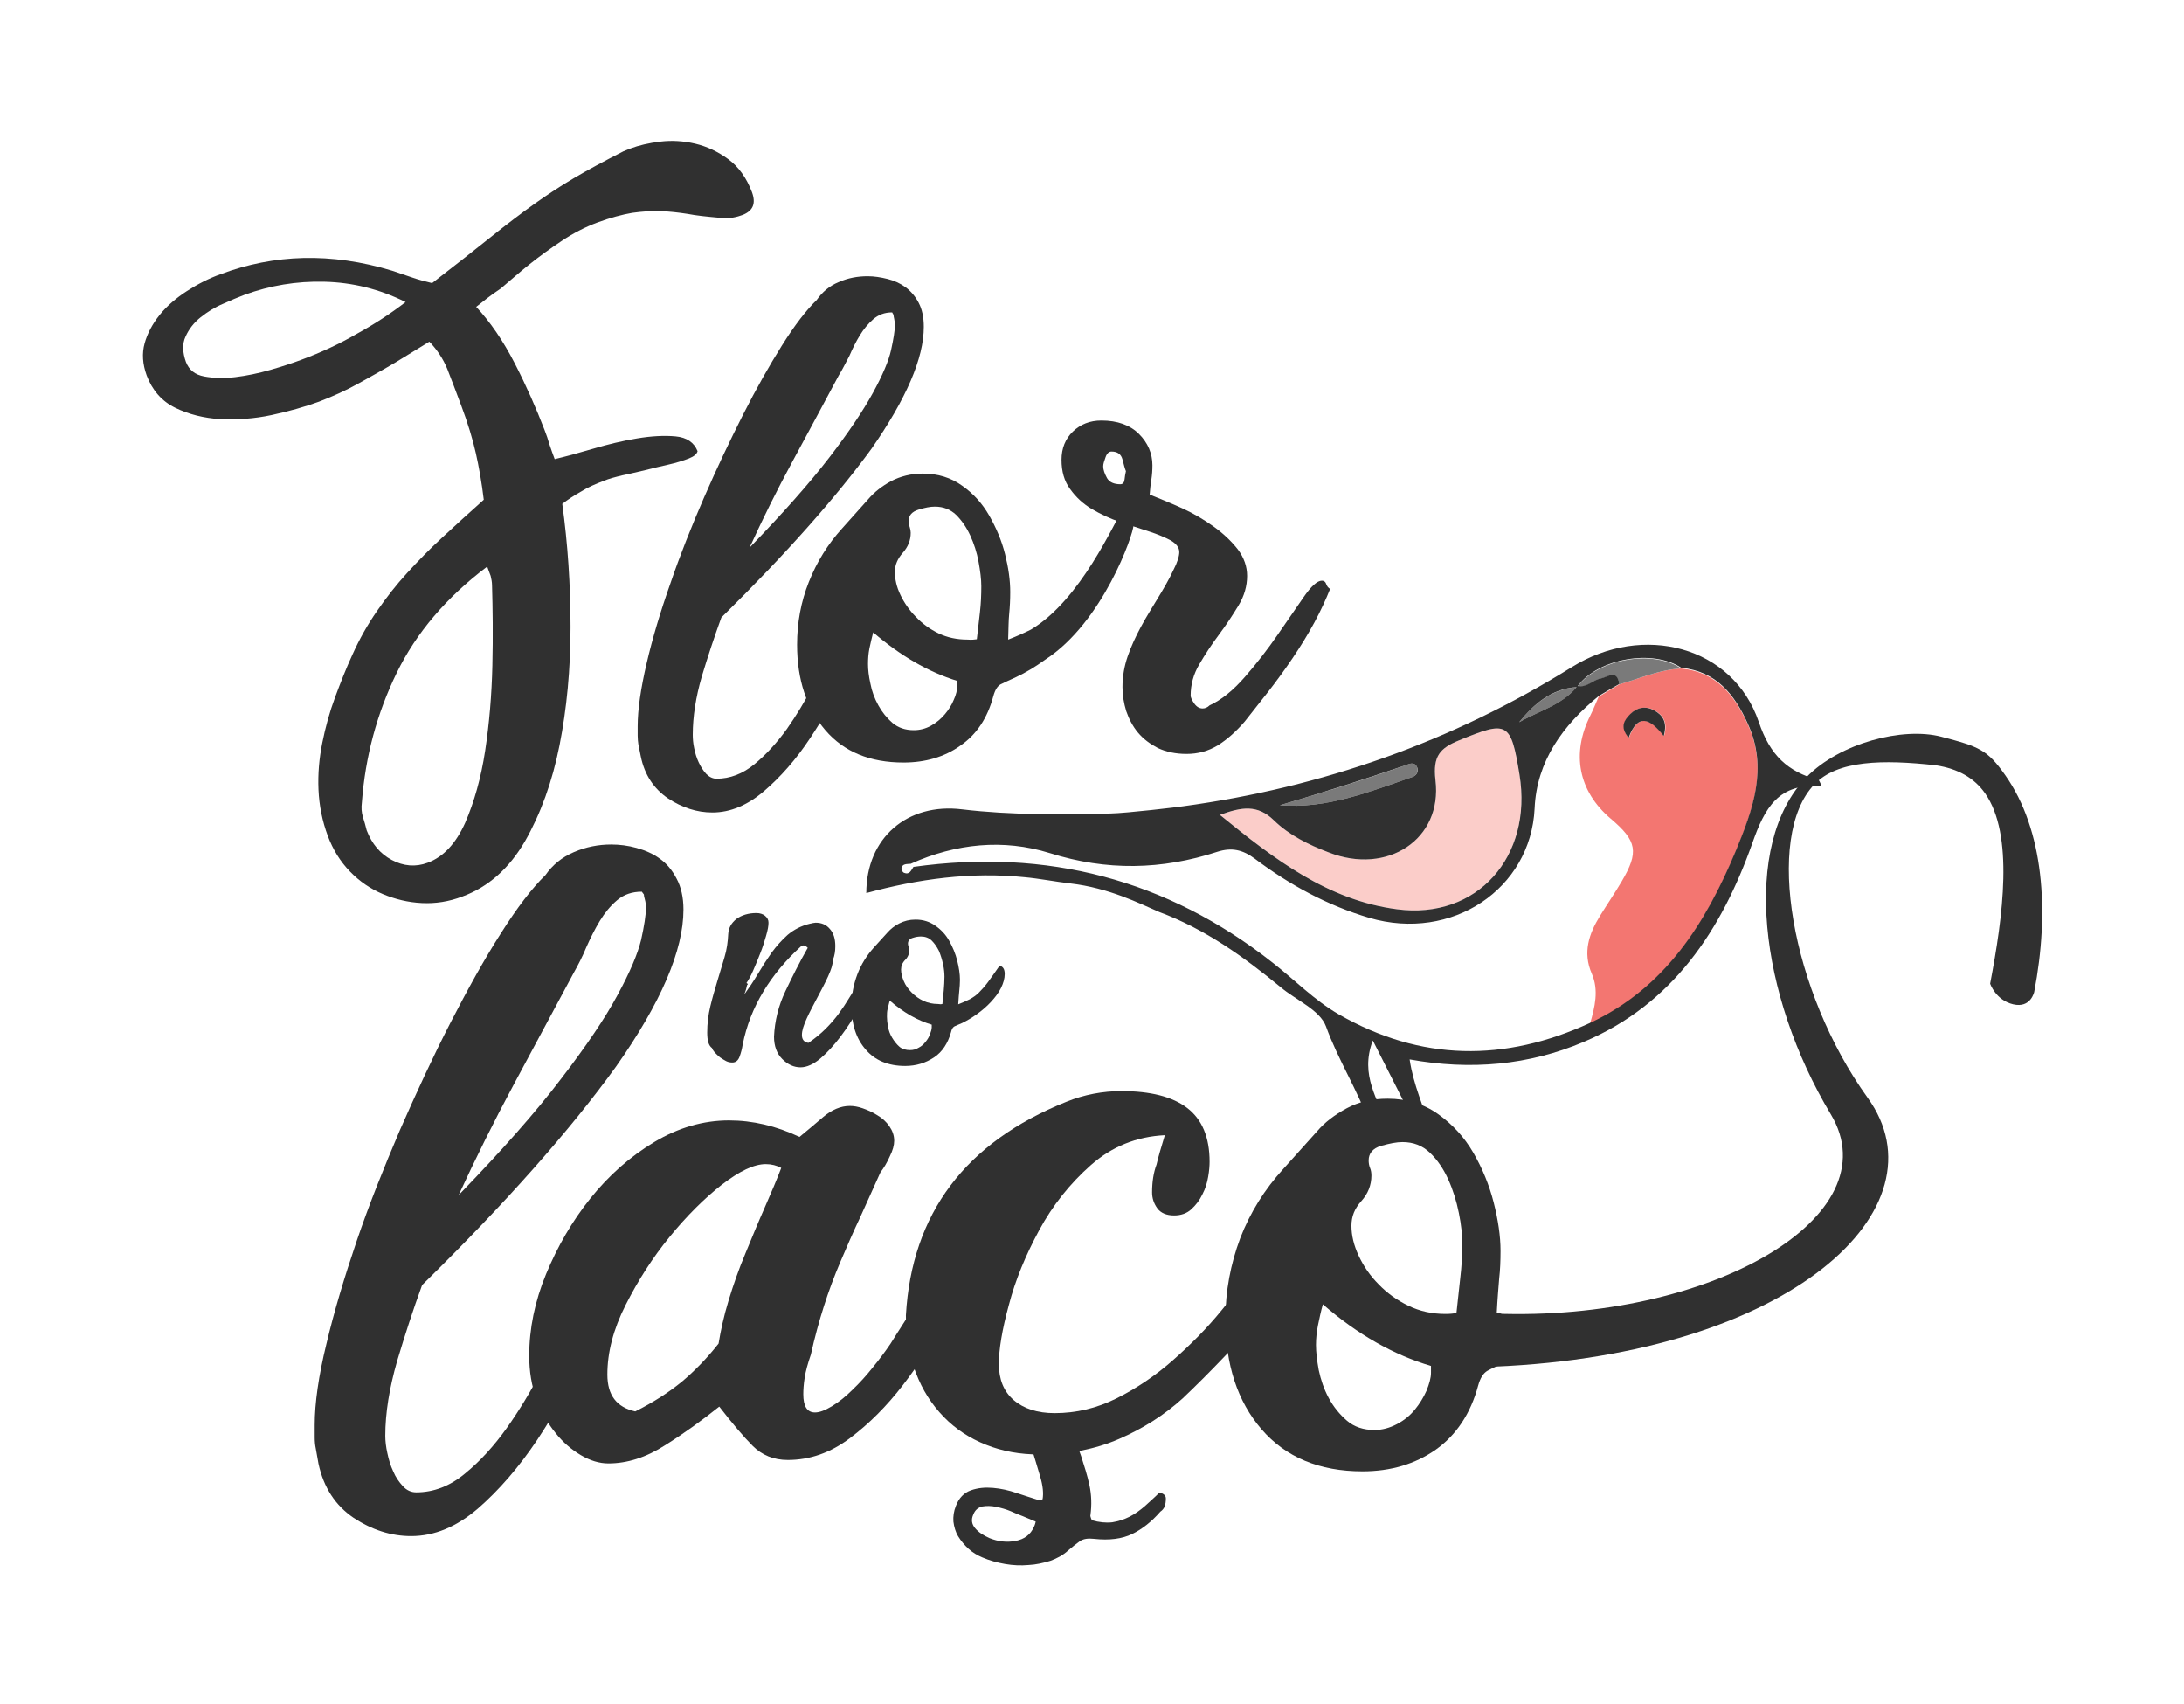 <?xml version="1.0" encoding="utf-8"?>
<!-- Generator: Adobe Illustrator 22.0.1, SVG Export Plug-In . SVG Version: 6.00 Build 0)  -->
<svg version="1.1" id="Layer_1" xmlns="http://www.w3.org/2000/svg" xmlns:xlink="http://www.w3.org/1999/xlink" x="0px" y="0px"
	 width="634.3px" height="494.8px" viewBox="0 0 634.3 494.8" style="enable-background:new 0 0 634.3 494.8;" xml:space="preserve"
	>
<style type="text/css">
	.st0{fill:#F37671;}
	.st1{fill:#FBCDC9;}
	.st2{fill:#7A7A7A;}
	.st3{fill:#303030;}
</style>
<g>
	<g>
		<path class="st0" d="M470.3,198.7c6-1.7,11.7-4.3,18-4.6c10.2,1,15.5,7.8,19.3,16.2c6,13,1.4,25.1-3.5,37
			c-8.8,21.1-20.6,39.8-42.3,49.9c1.4-4.8,2.6-9.7,0.5-14.5c-2.7-6.2-0.8-11.6,2.4-16.8c2.1-3.4,4.3-6.6,6.3-10
			c5-8.5,4.5-11.7-3.2-18.2c-9.4-8-11.5-18.9-5.9-30c0.9-1.8,1.6-3.6,2.4-5.4C466.3,201.1,468.3,199.9,470.3,198.7z M483.3,213.7
			c1.2-4.3-0.5-6.2-2.9-7.5c-2.4-1.3-4.9-0.8-6.8,1.1c-1.7,1.7-3.2,3.8-0.5,6.9C475.7,206.9,479.4,208.6,483.3,213.7z"/>
		<path class="st1" d="M354.3,236.6c15.8,12.9,31.4,24.8,51.4,27.4c23.3,3.1,39.5-15.3,35.6-39.1c-2.5-15.4-3.5-15.7-17.4-10
			c-5.7,2.3-7.8,4.6-7,11.6c2.1,17.2-14.1,27.7-31,21c-5.8-2.3-11.5-5-15.9-9.3C365.2,233.5,360.6,234.3,354.3,236.6z"/>
		<path class="st2" d="M371.7,233.8c13.7,1.1,26-3.9,38.5-8.2c1.2-0.4,1.9-1.7,1.3-3c-0.8-1.5-2.2-0.8-3.3-0.4
			C396.2,226.4,384,230.2,371.7,233.8z"/>
		<path class="st2" d="M470.3,198.7c6-1.7,11.7-4.3,18-4.6c-8.3-5.6-24.1-2.8-30.2,5.3l-0.1-0.1c2.8,0.6,4.5-1.8,6.8-2.2
			C466.7,196.8,469.7,194.2,470.3,198.7z"/>
		<path class="st2" d="M458.1,199.5c-7.4,0.5-12.5,4.8-16.9,10.2c5.7-3.3,12.4-4.9,16.8-10.3C458,199.3,458.1,199.5,458.1,199.5z"/>
	</g>
	<g>
		<path class="st3" d="M338.6,435.1c0-0.7-0.4-1.2-1.1-1.5c-0.3-0.1-0.6-0.2-0.8-0.2c-1.4,1.4-2.8,2.6-4.2,3.9
			c-1.4,1.2-2.9,2.3-4.5,3.1c-1.6,0.8-3.2,1.3-5,1.6c-1.8,0.2-3.8,0-5.9-0.6c-0.4-0.9-0.5-1.4-0.4-1.5c0.4-3,0.3-5.9-0.3-8.7
			c-0.6-2.8-1.5-5.6-2.4-8.4c-0.7-1.9-1.3-3.7-2-5.6l-13.8-1.8c0.4,1.6,0.8,3.1,1.3,4.7c0.9,3,1.8,5.8,2.6,8.6
			c0.8,2.7,1,4.9,0.7,6.6c-0.2,0.1-0.5,0.2-0.7,0.2c-0.2,0.1-0.4,0-0.6,0c-1.8-0.6-3.9-1.2-6.2-2c-2.3-0.8-4.6-1.3-6.9-1.5
			c-2.3-0.2-4.4,0-6.4,0.7c-2,0.7-3.5,2.2-4.4,4.6c-0.6,1.5-0.8,3-0.7,4.5c0.2,1.5,0.6,3,1.4,4.3c0.8,1.3,1.8,2.5,3,3.6
			c1.2,1.1,2.6,1.9,4,2.5c2.1,0.9,4.3,1.5,6.6,1.9c2.3,0.4,4.6,0.5,6.8,0.3c2.2-0.1,4.3-0.6,6.3-1.2c2-0.7,3.8-1.7,5.2-3
			c1.3-1.1,2.4-2,3.4-2.7c1-0.7,2.4-0.9,4.1-0.7c4.5,0.5,8.2,0,11.1-1.4c2.9-1.4,5.7-3.6,8.2-6.5c0.6-0.4,1-0.9,1.3-1.6
			C338.5,436.6,338.6,435.9,338.6,435.1z M295,447.4c-2.6,0.5-5.1,0.2-7.6-0.8c-1.8-0.8-3.2-1.7-4.2-2.9c-1-1.2-1.2-2.5-0.5-4
			c0.5-1.3,1.4-2,2.6-2.3c1.2-0.2,2.5-0.2,4,0.1c1.4,0.3,2.9,0.7,4.3,1.3c1.4,0.6,2.5,1.1,3.4,1.4l3.8,1.6c-0.1,0.4-0.2,0.9-0.5,1.5
			C299.3,445.6,297.5,446.9,295,447.4z"/>
		<path class="st3" d="M473,214.2c2.7-7.3,6.3-5.5,10.2-0.5c1.2-4.3-0.5-6.2-2.9-7.5c-2.4-1.3-4.9-0.8-6.8,1.1
			C471.8,209,470.3,211,473,214.2z"/>
		<path class="st3" d="M251.6,259.3c15.1-4.1,30.4-6.2,46-4.6c4.4,0.4,8.8,1.3,13.2,1.8c11.3,1.3,20.1,5.8,25.9,8.3
			c13.4,5,24.5,13,35.2,21.8c4.5,3.8,11.4,6.6,13.2,11.4c3.5,9.7,9.2,18.5,12.7,28.3c-4.6-0.7,18.5,4.6,17.6,1.6
			c-1.9-6.6-4.9-12.8-6-20.3c17.7,3.2,34.6,1.7,50.6-5.1c25.8-10.9,40-32.5,48.9-57.6c3.6-10.3,7.6-17.7,20.2-16.6
			c-0.6-1.2-0.7-1.8-1-1.8c-8.9-2.5-14-7.1-17.3-16.9c-7.5-22-33.6-28.8-54.3-15.9c-34.7,21.6-72.4,34.9-112.9,40.4
			c-1.2,0.2-16.2,2-21.2,2.1c-14.3,0.3-28.6,0.5-42.9-1.2C263.5,233,251.6,243.3,251.6,259.3z M410.2,225.6
			c-12.5,4.3-24.8,9.3-38.5,8.2c12.3-3.6,24.5-7.5,36.5-11.6c1.1-0.4,2.5-1.1,3.3,0.4C412.2,223.9,411.4,225.2,410.2,225.6z
			 M441.3,224.9c3.9,23.8-12.3,42.2-35.6,39.1c-20-2.6-35.6-14.5-51.4-27.4c6.3-2.3,10.9-3.1,15.7,1.6c4.4,4.3,10.1,7.1,15.9,9.3
			c17,6.7,33.1-3.8,31-21c-0.8-7,1.3-9.3,7-11.6C437.8,209.2,438.8,209.5,441.3,224.9z M457.9,199.5c-4.4,5.3-11,6.9-16.7,10.2
			C445.6,204.3,450.6,200,457.9,199.5z M398.7,302.1c5.1,10,9.3,18.4,14,27.7c-4.4-0.8-8.9,0.9-10.1-3.3
			C400.5,319.3,394.8,312.4,398.7,302.1z M264.5,250.8c13.1-5.9,26.9-7.3,40.4-3.1c16.5,5.2,32.5,4.9,48.7-0.4
			c4.1-1.3,7.3-0.6,10.8,2c10.1,7.6,21.1,13.6,33.3,17.2c24,7,46.9-8.4,48-31.8c0.6-13.7,8.2-24.1,18.6-32.6c2-1.2,4-2.4,6-3.5
			c-0.6-4.5-3.6-1.9-5.4-1.6c-2.3,0.4-4,2.7-6.7,2.2c6.1-8.1,21.9-10.8,30.1-5.3c10.2,1,15.5,7.8,19.3,16.2c6,13,1.4,25.1-3.5,37
			c-8.8,21.1-20.6,39.8-42.3,49.9c-24.8,11.4-49.1,11.2-73-2.5c-7.1-4.1-12.8-10-19.2-15c-30.7-24.2-65.6-33.2-104.3-27.8
			c-0.7,1-1.1,2.4-2.8,1.7c-0.3-0.2-0.7-0.7-0.7-1.1C261.9,250.7,263.4,250.9,264.5,250.8z"/>
		<g>
			<path class="st3" d="M122.6,373.1c-2.6,7.1-5,14.5-7.3,22.2c-2.2,7.7-3.4,14.9-3.4,21.6c0,1.5,0.2,3.2,0.6,5
				c0.4,1.9,0.9,3.6,1.7,5.3c0.7,1.7,1.7,3.1,2.8,4.3c1.1,1.2,2.4,1.8,3.9,1.8c5,0,9.8-1.8,14.2-5.5c4.4-3.6,8.4-8,12.1-13.2
				c3.6-5.1,6.9-10.5,9.7-16c2.8-5.5,5.2-10,7.3-13.6c0.2-0.6,0.8-2.2,2-4.9c1.1-2.7,2.3-5.5,3.6-8.4c1.3-2.9,2.7-5.6,4.1-8
				c1.4-2.4,2.7-3.6,3.8-3.6c1.3,0,2.3,0.7,3.1,2c0.7,1.3,1.1,2.4,1.1,3.4c0,0.7-0.2,1.7-0.6,2.8c-3,7.3-6.6,15.4-10.9,24.4
				c-4.3,9-9.1,17.4-14.4,25.4c-5.3,7.9-11.1,14.6-17.2,19.9c-6.2,5.3-12.6,8-19.4,8c-5.8,0-11.4-1.8-16.7-5.3
				c-5.3-3.6-8.7-8.8-10.2-15.7l-0.8-4.5c-0.2-0.9-0.3-2-0.3-3.2c0-1.2,0-2.4,0-3.5c0-6.4,1.1-14.2,3.4-23.6
				c2.2-9.3,5.2-19.3,8.8-29.9c3.6-10.6,7.9-21.3,12.6-32.3c4.8-10.9,9.6-21.3,14.6-31c5-9.7,9.8-18.4,14.6-25.9
				c4.8-7.6,9.1-13.2,13-17c2.1-3,4.8-5.2,8.3-6.7c3.5-1.5,7.1-2.2,10.8-2.2c2.4,0,4.9,0.3,7.4,1c2.5,0.7,4.8,1.7,6.7,3.1
				c2,1.4,3.6,3.3,4.9,5.8c1.3,2.4,2,5.4,2,9c0,11.8-6.5,27-19.6,45.6C165.6,328.1,146.9,349.3,122.6,373.1z M166.6,282.5
				c-5.8,10.8-11.6,21.6-17.4,32.4c-5.8,10.8-11.1,21.5-16,32.1c12.5-12.9,22.4-24.1,29.7-33.7c7.3-9.5,12.8-17.6,16.4-24.3
				c3.6-6.6,5.9-12,6.9-16.1c0.9-4.1,1.4-7.2,1.4-9.3c0-0.9-0.1-1.7-0.3-2.4c-0.2-0.7-0.3-1.2-0.3-1.5l-0.6-0.8
				c-2.8,0-5.2,0.8-7.2,2.5c-2,1.7-3.6,3.7-5,6c-1.4,2.3-2.7,4.9-3.9,7.6C169.2,277.7,167.9,280.2,166.6,282.5z"/>
			<path class="st3" d="M258.6,390.2c1.3-2.1,2.9-4.6,4.9-7.7c2-3.1,4-6.3,6.2-9.5c2.1-3.3,4.2-6.5,6.2-9.5c2-3.1,3.6-5.8,4.9-8
				c0.7-1.1,1.6-1.1,2.7,0.1c1,1.2,1.7,2.3,2.1,3.2c0,0.7-0.2,1.9-0.6,3.4c-2.8,6.2-6.1,12.9-10,20.1c-3.8,7.2-8.1,13.8-12.8,19.9
				c-4.7,6.1-9.8,11.2-15.4,15.4c-5.6,4.2-11.6,6.3-18,6.3c-4.1,0-7.5-1.4-10.2-4.1c-2.7-2.7-5.9-6.5-9.7-11.4
				c-4.9,3.9-10.1,7.7-15.7,11.2c-5.6,3.6-11.1,5.3-16.5,5.3c-2.6,0-5.3-0.8-8-2.4c-2.7-1.6-5.2-3.7-7.4-6.5c-2.2-2.7-4.1-6-5.5-9.8
				c-1.4-3.8-2.1-8-2.1-12.5c0-7.9,1.6-15.8,4.9-23.8c3.3-8,7.6-15.4,12.9-22c5.3-6.6,11.5-12.1,18.5-16.3c7-4.2,14.3-6.3,21.7-6.3
				c6.9,0,13.7,1.6,20.5,4.8c2.1-1.7,4.3-3.6,6.9-5.8c2.5-2.1,5.1-3.2,7.7-3.2c1.1,0,2.4,0.2,3.8,0.7c1.4,0.5,2.8,1.1,4.2,2
				c1.4,0.8,2.6,1.9,3.5,3.2c0.9,1.3,1.4,2.7,1.4,4.2c0,1.3-0.4,2.8-1.3,4.6c-0.8,1.8-1.7,3.3-2.7,4.6c-2.1,4.7-4.1,9.1-6,13.3
				c-2,4.2-3.8,8.4-5.6,12.6c-1.8,4.2-3.4,8.5-4.8,12.9c-1.4,4.4-2.7,9.1-3.8,14.1c-0.9,2.6-1.5,4.8-1.8,6.7
				c-0.3,1.9-0.4,3.5-0.4,4.8c0,3.5,1.1,5.3,3.4,5.3c1.3,0,2.9-0.6,4.9-1.8c2-1.2,4-2.8,6-4.8c2.1-2,4-4.1,5.9-6.5
				C255.4,394.7,257.1,392.4,258.6,390.2z M226.9,339.1c-1.3-0.7-2.8-1.1-4.5-1.1c-3.4,0-7.6,2-12.8,6c-5.1,4-10.2,9.1-15.1,15.1
				c-5,6.1-9.2,12.7-12.8,19.8c-3.6,7.1-5.3,13.8-5.3,20.2c0,6,2.7,9.5,8.1,10.7c5.2-2.6,9.7-5.5,13.5-8.6
				c3.7-3.1,7.3-6.8,10.7-11.1c0.6-3.7,1.5-7.9,2.9-12.5c1.4-4.6,3-9.2,4.9-13.7c1.9-4.6,3.7-9,5.6-13.3
				C224,346.3,225.6,342.5,226.9,339.1z"/>
			<path class="st3" d="M338.3,329.6c-8.2,0.4-15.4,3.3-21.5,8.7c-6.1,5.4-11.1,11.7-15,18.9c-3.9,7.2-6.9,14.4-8.8,21.7
				c-2,7.3-2.9,13-2.9,17.1c0,4.5,1.4,8,4.3,10.5c2.9,2.5,6.9,3.8,11.9,3.8c6.2,0,12.2-1.4,18-4.3c5.8-2.9,11.3-6.6,16.4-11.1
				c5.1-4.5,9.9-9.3,14.2-14.6c4.3-5.2,8.1-10.2,11.4-14.9c3.3-4.7,5.9-8.7,8-12.1c2.1-3.4,3.5-5.4,4.2-6.2c0.9,0.9,1.8,1.8,2.5,2.5
				c0.7,0.7,1.1,1.3,1.1,1.7c-1.1,4.9-3,9.8-5.8,14.7c-2.7,5-5.8,9.8-9.3,14.4c-3.5,4.7-7.2,9.2-11.4,13.5
				c-4.1,4.3-8.1,8.3-12.1,12.1c-5.4,4.9-11.6,8.8-18.5,11.8c-6.9,3-14.7,4.5-23.3,4.5c-5.4,0-10.5-0.9-15.3-2.8
				c-4.8-1.9-8.9-4.6-12.3-8.1c-3.5-3.6-6.2-7.8-8.1-12.8c-2-5-2.9-10.5-2.9-16.7c1.7-29.5,17.2-50.2,46.6-62
				c5.2-2.1,10.6-3.1,16-3.1c8.4,0,14.8,1.6,19.1,4.9c4.3,3.3,6.5,8.5,6.5,15.6c0,1.1-0.1,2.6-0.4,4.3c-0.3,1.8-0.8,3.5-1.7,5.2
				c-0.8,1.7-1.9,3.1-3.2,4.3c-1.3,1.2-3,1.8-5,1.8c-2.2,0-3.9-0.7-4.9-2.1c-1-1.4-1.5-2.9-1.5-4.6c0-3,0.4-5.7,1.3-8.1
				C336.4,335.9,337.3,332.9,338.3,329.6z"/>
		</g>
		<g>
			<path class="st3" d="M434.7,381.3c3.4-1.3,6.6,12.3,3.1,14c-2.6,1.1-4.5,2-5.8,2.7c-1.2,0.7-2.1,2.1-2.7,4.3
				c-2.2,8.2-6.4,14.4-12.3,18.6c-6,4.2-13.1,6.3-21.3,6.3c-12.5,0-22.3-4.1-29.3-12.2c-7-8.1-10.5-18.8-10.5-32
				c0-8.2,1.5-16,4.3-23.5c2.9-7.5,7.1-14.2,12.5-20.1l9.8-10.9c2.2-2.6,5.1-4.8,8.6-6.7c3.5-1.9,7.4-2.8,11.9-2.8
				c5.6,0,10.5,1.5,14.7,4.5c4.2,3,7.6,6.7,10.2,11.2c2.6,4.5,4.6,9.3,5.9,14.4c1.3,5.1,2,9.8,2,14.1c0,2.8-0.1,5.5-0.4,8.1
				C435.2,373.9,434.9,377.2,434.7,381.3z M384.2,378.7c-0.6,2.1-1,4.1-1.4,6c-0.4,2-0.6,3.9-0.6,5.8c0,2.1,0.3,4.5,0.8,7.3
				c0.6,2.8,1.5,5.5,2.9,8.1c1.4,2.6,3.2,4.8,5.3,6.6c2.1,1.8,4.8,2.7,8,2.7c2.2,0,4.4-0.6,6.5-1.7c2.1-1.1,3.8-2.5,5.2-4.2
				c1.4-1.7,2.5-3.5,3.4-5.5c0.8-2,1.3-3.7,1.3-5.2v-2C404.8,393.4,394.3,387.5,384.2,378.7z M423,381.2c0.4-3.4,0.7-6.7,1.1-10.1
				c0.4-3.4,0.6-6.6,0.6-9.8c0-2.6-0.3-5.7-1-9.1c-0.7-3.5-1.7-6.7-3.1-9.8c-1.4-3.1-3.2-5.7-5.3-7.7c-2.2-2.1-4.8-3.1-8-3.1
				c-1.7,0-3.7,0.4-6.2,1.1c-2.4,0.7-3.6,2.2-3.6,4.2c0,0.7,0.1,1.5,0.4,2.2c0.3,0.7,0.4,1.5,0.4,2.2c0,2.8-1,5.3-2.9,7.4
				c-2,2.2-2.9,4.5-2.9,7.2c0,2.8,0.7,5.7,2.1,8.7c1.4,3,3.3,5.8,5.8,8.3c2.4,2.5,5.3,4.6,8.6,6.2c3.3,1.6,6.9,2.4,10.8,2.4
				C421.1,381.5,422.2,381.4,423,381.2z"/>
		</g>
		<g>
			<path class="st3" d="M434,396.8v-15.4c62.8,2.4,115.6-28.2,97.7-57.9c-20.7-34.5-26.1-78.1-7.1-97.8c9.7-10,28.1-14.7,39.2-11.8
				s13.4,3.8,18.6,11.2c11.2,15.9,12.9,39.5,8.4,62.9c0,0-1,4.8-6.1,3.6c-5.1-1.2-6.7-6-6.7-6c3.7-19.4,7-43.3-1.5-55.3
				c-3.1-4.4-7.8-7.1-14.3-8.1c-15.4-1.7-28.6-1.5-35.3,5.6c-14.5,15.1-6.7,60.1,15.5,90.9C565.5,350.6,520.4,393.2,434,396.8z"/>
		</g>
		<path class="st3" d="M138.3,89.1c4.1,4.4,7.8,9.8,11.2,16.4c3.4,6.6,6.2,13,8.6,19.2c0.6,1.5,1.1,3,1.5,4.4c0.5,1.5,1,2.9,1.5,4.2
			c3-0.7,6.7-1.7,11.1-3c4.4-1.3,8.6-2.3,12.8-3c4.2-0.7,7.9-0.9,11.2-0.6c3.3,0.3,5.4,1.8,6.4,4.3c-0.2,0.8-1,1.5-2.5,2.1
			c-1.8,0.7-3.8,1.3-6,1.8c-2.2,0.5-4.4,1-6.7,1.6c-2.3,0.5-4.5,1.1-6.6,1.5c-2.1,0.5-4,1-5.4,1.6c-2.4,0.9-4.7,1.9-6.6,3.1
			c-2,1.1-3.8,2.3-5.5,3.6c1.6,11.6,2.4,23.6,2.4,35.8c0,12.2-1.1,23.7-3.2,34.3c-2.1,10.6-5.5,19.9-10,27.8
			c-4.6,7.9-10.6,13.3-18.2,16.1c-3.9,1.5-7.9,2.1-11.8,1.9c-4-0.2-7.7-1.1-11.3-2.6c-3.6-1.5-6.8-3.7-9.6-6.6
			c-2.8-2.9-4.9-6.3-6.4-10.3c-1.6-4.3-2.5-8.8-2.7-13.4c-0.2-4.6,0.2-9.1,1.1-13.6c0.9-4.5,2.1-8.9,3.7-13.2
			c1.6-4.3,3.2-8.4,5-12.3c2.1-4.7,4.5-8.9,7.2-12.8c2.7-3.9,5.5-7.5,8.7-11s6.5-6.9,10.2-10.3c3.7-3.4,7.7-7.1,12.1-11
			c-0.6-5-1.4-9.5-2.3-13.5c-0.9-4-2.3-8.7-4.3-14c-1.5-4.1-2.9-7.6-4-10.5c-1.2-2.9-2.9-5.5-5.2-7.9l-9.8,6
			c-3.7,2.2-7.3,4.2-10.9,6.2c-3.6,2-7.4,3.7-11.3,5.2c-4.1,1.5-8.7,2.8-13.8,3.9c-5.1,1.1-10.1,1.4-14.9,1.2
			c-4.8-0.3-9.2-1.4-13.1-3.3c-3.9-1.9-6.7-5.1-8.3-9.4c-1.2-3.3-1.4-6.4-0.6-9.3c0.8-2.9,2.3-5.7,4.4-8.3c2.1-2.6,4.8-4.9,7.9-6.9
			c3.1-2,6.4-3.7,9.8-4.9c7.7-2.9,15.8-4.5,24-4.7c8.3-0.2,16.9,1,25.8,3.7c1.8,0.6,3.6,1.2,5.6,1.9c2,0.7,3.9,1.2,6,1.7
			c7-5.4,12.7-9.9,17.2-13.5c4.5-3.6,8.7-6.8,12.5-9.5c3.8-2.7,7.6-5.2,11.5-7.5c3.9-2.3,8.7-4.9,14.4-7.8l2-0.8
			c2.4-0.9,5.3-1.6,8.7-2c3.3-0.4,6.7-0.2,10.1,0.6c3.4,0.8,6.6,2.3,9.6,4.5c3,2.2,5.3,5.4,6.9,9.6c1.2,3.3,0.3,5.4-2.7,6.6
			c-0.8,0.3-1.8,0.6-3,0.8c-1.2,0.2-2.5,0.2-4,0c-3.4-0.3-6.4-0.6-9-1.1c-2.6-0.4-5.2-0.7-7.8-0.8c-2.6-0.1-5.4,0.1-8.3,0.5
			c-2.9,0.5-6.3,1.4-10.1,2.8c-3.5,1.3-7,3.1-10.3,5.3s-6.5,4.5-9.5,6.9c-3,2.4-5.7,4.8-8.3,7C142.5,85.7,140.2,87.6,138.3,89.1z
			 M117.8,87.7c-7.6-3.8-15.5-5.7-23.6-5.9c-8.1-0.2-15.8,1.1-23.2,3.8c-1.8,0.7-3.8,1.5-6.2,2.6c-2.4,1-4.6,2.4-6.5,3.9
			c-2,1.6-3.4,3.4-4.4,5.6c-1,2.1-0.9,4.6,0.1,7.4c0.9,2.3,2.6,3.7,5.3,4.2c2.7,0.5,5.7,0.6,9,0.2c3.3-0.4,6.7-1.1,10.2-2.1
			c3.5-1,6.5-2,8.9-2.9c5.7-2.1,11.1-4.6,16.1-7.5C108.6,94.2,113.4,91.1,117.8,87.7z M141.5,164.5c-11.8,8.9-20.6,19.2-26.3,30.9
			c-5.7,11.7-9.1,24.2-10.1,37.6c-0.2,1.5-0.1,2.9,0.3,4.2c0.4,1.3,0.8,2.6,1.1,3.9c1.5,3.9,3.9,6.8,7.3,8.6
			c3.4,1.8,6.9,2.1,10.4,0.8c4.6-1.7,8.2-5.6,10.9-11.6c2.6-6,4.6-13,5.8-20.9c1.2-7.9,1.9-16.2,2.1-24.8c0.2-8.7,0.1-16.4-0.1-23.3
			c0-0.9-0.2-1.8-0.4-2.7C142.1,166.2,141.8,165.3,141.5,164.5z"/>
		<g>
			<path class="st3" d="M209.5,179.3c-2,5.5-3.9,11.2-5.7,17.2c-1.7,5.9-2.6,11.5-2.6,16.8c0,1.2,0.1,2.5,0.4,3.9
				c0.3,1.5,0.7,2.8,1.3,4.1c0.6,1.3,1.3,2.4,2.2,3.4c0.9,0.9,1.9,1.4,3,1.4c3.9,0,7.6-1.4,11-4.2c3.4-2.8,6.5-6.2,9.4-10.2
				c2.8-4,5.3-8.1,7.5-12.4c2.2-4.3,4.1-7.8,5.7-10.6c0.1-0.4,0.7-1.7,1.5-3.8c0.9-2.1,1.8-4.3,2.8-6.5c1-2.2,2.1-4.3,3.2-6.2
				c1.1-1.9,2.1-2.8,2.9-2.8c1,0,1.8,0.5,2.4,1.5c0.6,1,0.9,1.9,0.9,2.6c0,0.6-0.1,1.3-0.4,2.2c-2.3,5.7-5.1,12-8.5,18.9
				c-3.3,7-7.1,13.5-11.2,19.7s-8.6,11.3-13.4,15.4c-4.8,4.1-9.8,6.2-15,6.2c-4.5,0-8.8-1.4-12.9-4.1c-4.1-2.8-6.8-6.8-7.9-12.2
				l-0.7-3.5c-0.1-0.7-0.2-1.6-0.2-2.5c0-0.9,0-1.8,0-2.7c0-4.9,0.9-11,2.6-18.3c1.7-7.3,4-15,6.9-23.2c2.8-8.2,6.1-16.5,9.8-25
				c3.7-8.5,7.5-16.5,11.3-24c3.8-7.5,7.6-14.2,11.3-20.1c3.7-5.9,7.1-10.3,10.1-13.2c1.6-2.3,3.7-4.1,6.4-5.2
				c2.7-1.2,5.5-1.7,8.4-1.7c1.9,0,3.8,0.3,5.8,0.8c2,0.5,3.7,1.3,5.2,2.4c1.5,1.1,2.8,2.6,3.8,4.5c1,1.9,1.5,4.2,1.5,7
				c0,9.1-5.1,20.9-15.2,35.4C242.8,144.4,228.3,160.8,209.5,179.3z M243.6,109c-4.5,8.4-9,16.8-13.5,25.1
				c-4.5,8.3-8.6,16.6-12.4,24.9c9.7-10,17.4-18.7,23.1-26.1c5.7-7.4,9.9-13.7,12.7-18.8c2.8-5.1,4.6-9.3,5.3-12.5
				c0.7-3.2,1.1-5.6,1.1-7.2c0-0.7-0.1-1.3-0.2-1.8c-0.1-0.5-0.2-0.9-0.2-1.2l-0.4-0.7c-2.2,0-4,0.7-5.5,2c-1.5,1.3-2.8,2.9-3.9,4.7
				c-1.1,1.8-2.1,3.8-3,5.9C245.6,105.3,244.7,107.3,243.6,109z"/>
			<path class="st3" d="M292.8,185.7c2.6-1,4.8-2,6.6-2.9c14.5-8.6,24.2-31.2,26.8-35.1c2,0.4,3,2,3,4.8c0,2.6-8.9,28.2-25.6,39
				c-2.9,2.1-5.7,3.8-8.5,5.1c-2,0.9-3.5,1.6-4.5,2.1c-0.9,0.5-1.6,1.6-2.1,3.4c-1.7,6.4-4.9,11.2-9.6,14.4
				c-4.6,3.3-10.2,4.9-16.5,4.9c-9.7,0-17.3-3.1-22.7-9.4c-5.4-6.3-8.2-14.6-8.2-24.8c0-6.4,1.1-12.4,3.4-18.2
				c2.3-5.8,5.5-11,9.7-15.6l7.6-8.5c1.7-2,4-3.8,6.6-5.2c2.7-1.4,5.8-2.2,9.2-2.2c4.4,0,8.2,1.2,11.4,3.5c3.3,2.3,5.9,5.2,7.9,8.7
				c2,3.5,3.6,7.2,4.6,11.2c1,4,1.5,7.6,1.5,11c0,2.2-0.1,4.3-0.3,6.3S292.9,182.5,292.8,185.7z M253.6,183.6
				c-0.4,1.6-0.8,3.2-1.1,4.7c-0.3,1.5-0.4,3-0.4,4.5c0,1.6,0.2,3.5,0.7,5.7c0.4,2.2,1.2,4.3,2.3,6.3c1.1,2,2.5,3.7,4.1,5.1
				c1.7,1.4,3.7,2.1,6.2,2.1c1.7,0,3.4-0.4,5-1.3c1.6-0.9,2.9-2,4-3.3c1.1-1.3,2-2.7,2.6-4.2c0.7-1.5,1-2.9,1-4v-1.5
				C269.6,195.1,261.5,190.4,253.6,183.6z M283.7,185.6c0.3-2.6,0.6-5.2,0.9-7.8c0.3-2.6,0.4-5.1,0.4-7.6c0-2-0.3-4.4-0.8-7.1
				c-0.5-2.7-1.3-5.2-2.4-7.6c-1.1-2.4-2.5-4.4-4.1-6c-1.7-1.6-3.7-2.4-6.2-2.4c-1.3,0-2.9,0.3-4.8,0.9c-1.9,0.6-2.8,1.7-2.8,3.3
				c0,0.6,0.1,1.2,0.3,1.7c0.2,0.6,0.3,1.2,0.3,1.7c0,2.2-0.8,4.1-2.3,5.8c-1.5,1.7-2.3,3.5-2.3,5.5c0,2.2,0.5,4.4,1.6,6.7
				c1.1,2.3,2.6,4.5,4.5,6.4c1.9,2,4.1,3.6,6.6,4.8c2.5,1.2,5.3,1.8,8.4,1.8C282.2,185.8,283.1,185.7,283.7,185.6z"/>
			<path class="st3" d="M386.3,171c-1.2,3-2.7,6.3-4.6,9.8c-1.9,3.5-4,6.9-6.3,10.3c-2.3,3.4-4.7,6.7-7.2,9.9
				c-2.5,3.2-4.7,6-6.7,8.5c-2.5,2.9-5.1,5.2-7.8,6.9c-2.8,1.7-5.8,2.5-9.1,2.5c-3.2,0-5.9-0.6-8.3-1.7c-2.3-1.2-4.2-2.6-5.8-4.5
				c-1.5-1.8-2.6-3.9-3.4-6.2c-0.7-2.3-1.1-4.6-1.1-7c0-3,0.5-6,1.5-8.9c1-2.9,2.3-5.7,3.8-8.5c1.5-2.8,3.2-5.5,4.9-8.3
				c1.7-2.8,3.3-5.5,4.6-8.3c1.2-2.3,1.7-4.1,1.7-5.2c0-1.3-0.8-2.4-2.5-3.4c-1.7-0.9-3.8-1.8-6.3-2.6c-2.5-0.8-5.3-1.7-8.3-2.7
				c-3-1-5.7-2.3-8.3-3.8c-2.5-1.5-4.6-3.4-6.3-5.8c-1.7-2.3-2.5-5.1-2.5-8.5c0-3.3,1.1-6.1,3.3-8.2c2.2-2.1,4.9-3.2,8.3-3.2
				c4.6,0,8.3,1.3,10.9,3.9c2.6,2.6,3.9,5.7,3.9,9.1c0,1.5-0.1,2.8-0.3,4.1c-0.2,1.3-0.4,2.8-0.5,4.4c3,1.2,6.2,2.5,9.5,4
				c3.3,1.5,6.3,3.3,9.1,5.3c2.8,2,5.1,4.2,7,6.6c1.8,2.4,2.7,5,2.7,7.7c0,2.9-0.8,5.8-2.5,8.6c-1.7,2.8-3.6,5.7-5.7,8.5
				c-2.1,2.8-4,5.7-5.7,8.6c-1.7,2.9-2.5,5.9-2.5,9.1c0,0.4,0.3,1.2,1,2.2c0.7,1,1.5,1.5,2.5,1.5c0.7,0,1.4-0.3,2-0.9
				c3.5-1.6,6.9-4.4,10.3-8.3c3.4-3.9,6.5-7.9,9.4-12.1s5.4-7.8,7.6-11c2.2-3.2,4-4.8,5.3-4.8c0.6,0,1,0.3,1.2,0.8
				C385.4,170.3,385.8,170.7,386.3,171z M327,136.8c-0.3-0.7-0.6-1.8-1-3.4c-0.4-1.5-1.4-2.3-3.2-2.3c-0.7,0-1.3,0.5-1.7,1.6
				s-0.7,2-0.7,2.7c0,1,0.4,2.1,1.1,3.4c0.7,1.2,2,1.8,3.9,1.8c0.7,0,1.1-0.5,1.2-1.4C326.7,138.4,326.8,137.6,327,136.8z"/>
		</g>
		<g>
			<path class="st3" d="M235.2,268.2c0.4-0.1,0.7-0.1,0.9-0.2c0.3,0,0.5-0.1,0.8-0.1c1.7,0,3.1,0.6,4.1,1.8c1.1,1.2,1.6,2.9,1.6,5
				c0,1.5-0.2,2.8-0.7,4c0,1.3-0.5,2.8-1.4,4.8c-0.9,2-2,4-3.1,6.1c-1.1,2.1-2.2,4.1-3.1,6.1c-0.9,2-1.4,3.5-1.4,4.8
				c0,1.3,0.6,2.1,1.9,2.3c1.9-1.3,3.6-2.7,5-4.1c1.4-1.4,2.7-2.9,3.8-4.4c1.1-1.5,2.1-3,3-4.5c0.9-1.5,1.9-2.9,2.9-4.2
				c0.7-1,1.4-1.9,2-3c0.6-1,1.5-2,2.8-3c0.1,0.5,0.3,0.9,0.4,1.3c0.1,0.3,0.2,0.6,0.2,0.8c0,0.6-0.1,1.2-0.3,1.9
				c-0.2,0.7-0.5,1.3-0.8,1.8c-1.3,2.2-2.7,4.7-4.4,7.6c-1.7,2.8-3.4,5.5-5.3,8c-1.9,2.5-3.8,4.6-5.8,6.3c-2,1.7-4,2.6-5.8,2.6
				c-1.9,0-3.7-0.8-5.3-2.4c-1.6-1.6-2.4-3.8-2.4-6.5c0.2-4.6,1.3-9,3.3-13.2c2-4.2,4.1-8.4,6.5-12.6c-0.4-0.4-0.8-0.7-1.2-0.7
				c-0.2,0-0.3,0-0.4,0.1c-0.1,0.1-0.3,0.2-0.4,0.2c-4.3,3.9-8,8.3-10.9,13.1s-4.9,9.9-6,15.4c-0.2,1.3-0.5,2.4-0.9,3.5
				c-0.4,1.1-1.1,1.7-2.1,1.7c-0.6,0-1.2-0.1-1.8-0.4c-0.6-0.3-1.2-0.7-1.8-1.1c-0.5-0.4-1-0.9-1.5-1.4c-0.4-0.5-0.7-0.9-0.8-1.3
				c-1-0.7-1.4-2.2-1.4-4.5c0-2.6,0.3-5.1,0.9-7.6c0.6-2.5,1.3-4.9,2-7.2c0.7-2.4,1.4-4.7,2.1-7c0.7-2.3,1-4.6,1.1-6.8
				c0.1-1.8,0.9-3.2,2.4-4.4c1.5-1.1,3.5-1.7,5.8-1.7c1,0,1.9,0.3,2.5,0.8c0.7,0.6,1,1.2,1,2c0,0.9-0.2,2.1-0.7,3.8
				c-0.5,1.7-1,3.4-1.7,5.1c-0.7,1.8-1.4,3.5-2.1,5.1c-0.7,1.6-1.4,2.8-1.9,3.5l0.4,0.3c0,0.1-0.1,0.2-0.2,0.3c0-0.1,0,0-0.1,0.3
				c-0.1,0.3-0.1,0.6-0.2,0.9c-0.1,0.3-0.2,0.6-0.3,0.9c-0.1,0.3-0.2,0.5-0.2,0.6c1.3-1.8,2.6-3.7,3.9-5.9c1.3-2.2,2.6-4.2,4-6.2
				c1.4-1.9,3-3.7,4.7-5.2C230.6,269.9,232.7,268.8,235.2,268.2z"/>
			<path class="st3" d="M278.3,291.6c1.3-0.5,2.4-1,3.4-1.5c0.9-0.5,1.8-1.1,2.6-1.9c0.8-0.8,1.7-1.8,2.6-3c0.9-1.2,2-2.8,3.4-4.8
				c1,0.2,1.5,1,1.5,2.4c0,1.3-0.4,2.7-1.1,4.1c-0.7,1.4-1.7,2.7-2.9,4c-1.2,1.3-2.6,2.5-4,3.5c-1.5,1.1-2.9,1.9-4.3,2.6
				c-1,0.4-1.8,0.8-2.3,1c-0.5,0.3-0.8,0.8-1,1.7c-0.9,3.2-2.5,5.7-4.9,7.3c-2.4,1.6-5.2,2.5-8.4,2.5c-4.9,0-8.8-1.6-11.5-4.8
				c-2.8-3.2-4.1-7.4-4.1-12.6c0-3.2,0.6-6.3,1.7-9.2c1.1-2.9,2.8-5.6,4.9-7.9l3.9-4.3c0.9-1,2-1.9,3.4-2.6c1.4-0.7,2.9-1.1,4.7-1.1
				c2.2,0,4.1,0.6,5.8,1.8c1.7,1.2,3,2.6,4,4.4c1,1.8,1.8,3.7,2.3,5.7c0.5,2,0.8,3.9,0.8,5.6c0,1.1-0.1,2.2-0.2,3.2
				C278.5,288.6,278.4,290,278.3,291.6z M258.4,290.5c-0.2,0.8-0.4,1.6-0.6,2.4s-0.2,1.5-0.2,2.3c0,0.8,0.1,1.8,0.3,2.9
				c0.2,1.1,0.6,2.2,1.2,3.2c0.6,1,1.3,1.9,2.1,2.6s1.9,1,3.1,1c0.9,0,1.7-0.2,2.5-0.7c0.8-0.4,1.5-1,2-1.7c0.6-0.7,1-1.4,1.3-2.2
				c0.3-0.8,0.5-1.5,0.5-2v-0.8C266.5,296.3,262.4,294,258.4,290.5z M273.7,291.5c0.1-1.3,0.3-2.6,0.4-4c0.1-1.3,0.2-2.6,0.2-3.9
				c0-1-0.1-2.2-0.4-3.6c-0.3-1.4-0.7-2.7-1.2-3.9c-0.6-1.2-1.3-2.2-2.1-3c-0.8-0.8-1.9-1.2-3.1-1.2c-0.7,0-1.5,0.1-2.4,0.4
				c-1,0.3-1.4,0.9-1.4,1.7c0,0.3,0.1,0.6,0.2,0.9s0.2,0.6,0.2,0.9c0,1.1-0.4,2.1-1.2,2.9s-1.2,1.8-1.2,2.8c0,1.1,0.3,2.2,0.8,3.4
				c0.5,1.2,1.3,2.3,2.3,3.3c1,1,2.1,1.8,3.4,2.4c1.3,0.6,2.7,0.9,4.2,0.9C272.9,291.6,273.4,291.6,273.7,291.5z"/>
		</g>
	</g>
</g>
</svg>
